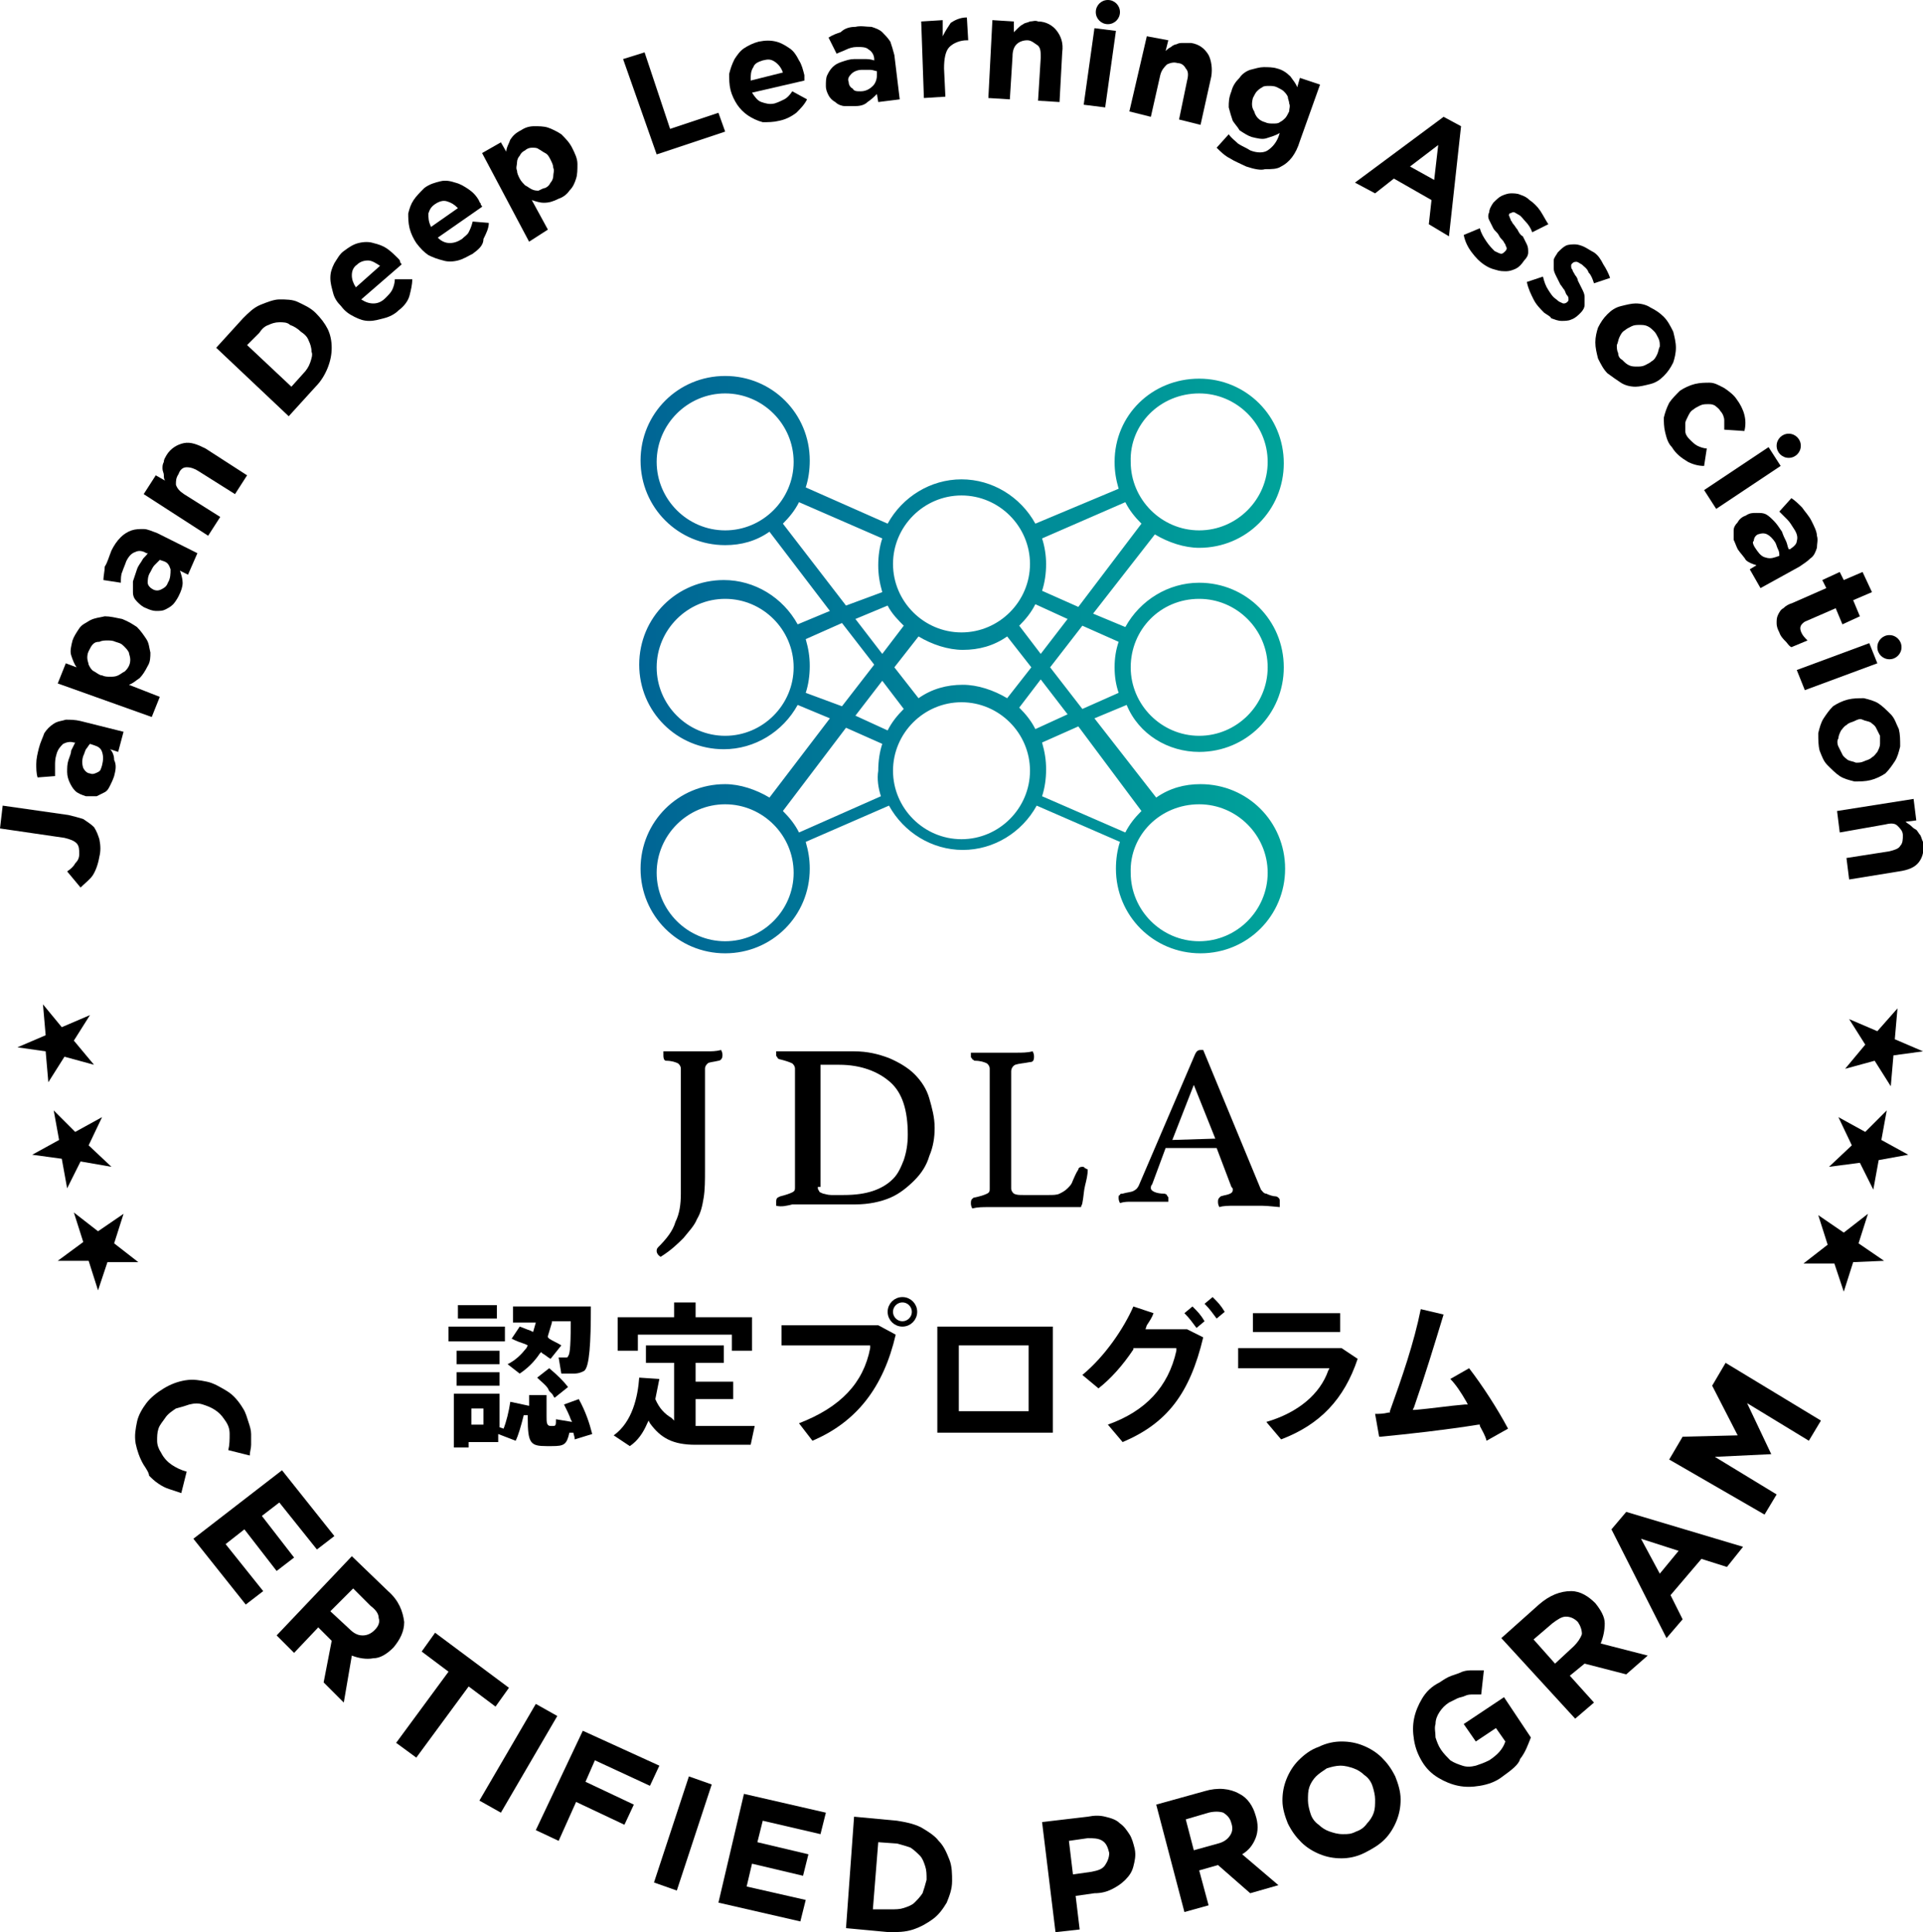 <?xml version="1.0" encoding="utf-8"?>
<!-- Generator: Adobe Illustrator 26.3.1, SVG Export Plug-In . SVG Version: 6.00 Build 0)  -->
<svg version="1.1" id="レイヤー_1" xmlns="http://www.w3.org/2000/svg" xmlns:xlink="http://www.w3.org/1999/xlink" x="0px"
	 y="0px" viewBox="0 0 143.2 143.9" style="enable-background:new 0 0 143.2 143.9;" xml:space="preserve">
<style type="text/css">
	.st0{fill:none;stroke:#000000;stroke-width:0.4;stroke-miterlimit:10;}
	.st1{fill:url(#SVGID_1_);}
</style>
<g>
	<circle class="st0" cx="67.2" cy="97.7" r="0.9"/>
	<g>
		<g>
			<linearGradient id="SVGID_1_" gradientUnits="userSpaceOnUse" x1="47.708" y1="49.689" x2="95.534" y2="49.689">
				<stop  offset="0" style="stop-color:#006595"/>
				<stop  offset="0.999" style="stop-color:#00A39A"/>
			</linearGradient>
			<path class="st1" d="M89.3,56c3.5,0,6.3-2.8,6.3-6.3c0-3.5-2.8-6.3-6.3-6.3c-2.3,0-4.4,1.3-5.5,3.3l-2.4-1l4.6-5.9
				c1,0.6,2.2,1,3.3,1c3.5,0,6.3-2.8,6.3-6.3c0-3.5-2.8-6.3-6.3-6.3S83,30.9,83,34.4c0,0.7,0.1,1.3,0.3,2L77.1,39
				c-1.1-2-3.2-3.3-5.5-3.3c-2.3,0-4.4,1.3-5.5,3.3L60,36.3c0.2-0.6,0.3-1.3,0.3-2c0-3.5-2.8-6.3-6.3-6.3c-3.5,0-6.3,2.8-6.3,6.3
				c0,3.5,2.8,6.3,6.3,6.3c1.2,0,2.3-0.3,3.3-1l4.5,5.9l-2.4,1c-1.1-2-3.2-3.3-5.5-3.3c-3.5,0-6.3,2.8-6.3,6.3
				c0,3.5,2.8,6.3,6.3,6.3c2.3,0,4.4-1.3,5.5-3.3l2.4,1l-4.5,5.9c-1-0.6-2.2-1-3.3-1c-3.5,0-6.3,2.8-6.3,6.3c0,3.5,2.8,6.3,6.3,6.3
				c3.5,0,6.3-2.8,6.3-6.3c0-0.7-0.1-1.3-0.3-2l6.2-2.7c1.1,2,3.2,3.3,5.5,3.3c2.3,0,4.4-1.3,5.5-3.3l6.2,2.7
				c-0.2,0.6-0.3,1.3-0.3,2c0,3.5,2.8,6.3,6.3,6.3s6.3-2.8,6.3-6.3c0-3.5-2.8-6.3-6.3-6.3c-1.2,0-2.3,0.3-3.3,1l-4.6-5.9l2.4-1
				C84.8,54.7,87,56,89.3,56z M89.3,44.6c2.8,0,5.1,2.3,5.1,5.1s-2.3,5.1-5.1,5.1c-2.8,0-5.1-2.3-5.1-5.1S86.4,44.6,89.3,44.6z
				 M54,54.8c-2.8,0-5.1-2.3-5.1-5.1s2.3-5.1,5.1-5.1c2.8,0,5.1,2.3,5.1,5.1S56.8,54.8,54,54.8z M89.3,29.3c2.8,0,5.1,2.3,5.1,5.1
				c0,2.8-2.3,5.1-5.1,5.1c-2.8,0-5.1-2.3-5.1-5.1C84.1,31.6,86.4,29.3,89.3,29.3z M77.6,40.1l6.2-2.7c0.3,0.6,0.7,1.1,1.2,1.6
				l-4.7,6.2L77.6,44c0.2-0.6,0.3-1.3,0.3-2C77.9,41.4,77.8,40.7,77.6,40.1z M79.5,46.1l-2,2.6l-1.6-2.1c0.5-0.5,0.9-1,1.2-1.6
				L79.5,46.1z M76.8,49.7L75,52c-1-0.6-2.2-1-3.3-1c-1.2,0-2.3,0.3-3.3,1l-1.8-2.3l1.8-2.3c1,0.6,2.2,1,3.3,1c1.2,0,2.3-0.3,3.3-1
				L76.8,49.7z M71.6,36.9c2.8,0,5.1,2.3,5.1,5.1s-2.3,5.1-5.1,5.1c-2.8,0-5.1-2.3-5.1-5.1S68.8,36.9,71.6,36.9z M67.3,46.6
				l-1.6,2.1l-2-2.6l2.4-1C66.4,45.7,66.9,46.2,67.3,46.6z M54,39.5c-2.8,0-5.1-2.3-5.1-5.1c0-2.8,2.3-5.1,5.1-5.1
				c2.8,0,5.1,2.3,5.1,5.1C59.1,37.2,56.8,39.5,54,39.5z M58.3,39c0.5-0.5,0.9-1,1.2-1.6l6.2,2.7c-0.2,0.6-0.3,1.3-0.3,2
				c0,0.7,0.1,1.3,0.3,2L63,45.1L58.3,39z M60,51.6c0.2-0.6,0.3-1.3,0.3-2c0-0.7-0.1-1.3-0.3-2l2.7-1.2l2.4,3.1l-2.4,3.1L60,51.6z
				 M54,70.1c-2.8,0-5.1-2.3-5.1-5.1c0-2.8,2.3-5.1,5.1-5.1c2.8,0,5.1,2.3,5.1,5.1C59.1,67.8,56.8,70.1,54,70.1z M65.6,59.3L59.5,62
				c-0.3-0.6-0.7-1.1-1.2-1.6l4.7-6.2l2.7,1.2c-0.2,0.6-0.3,1.3-0.3,2C65.3,58,65.4,58.7,65.6,59.3z M63.7,53.3l2-2.6l1.6,2.1
				c-0.5,0.5-0.9,1-1.2,1.6L63.7,53.3z M71.6,62.5c-2.8,0-5.1-2.3-5.1-5.1s2.3-5.1,5.1-5.1c2.8,0,5.1,2.3,5.1,5.1
				S74.4,62.5,71.6,62.5z M77.1,54.3c-0.3-0.6-0.7-1.1-1.2-1.6l1.6-2.1l2,2.6L77.1,54.3z M89.3,59.9c2.8,0,5.1,2.3,5.1,5.1
				c0,2.8-2.3,5.1-5.1,5.1c-2.8,0-5.1-2.3-5.1-5.1C84.1,62.2,86.4,59.9,89.3,59.9z M85,60.4c-0.5,0.5-0.9,1-1.2,1.6l-6.2-2.7
				c0.2-0.6,0.3-1.3,0.3-2c0-0.7-0.1-1.3-0.3-2l2.7-1.2L85,60.4z M80.6,52.8l-2.4-3.1l2.4-3.1l2.7,1.2C83.1,48.4,83,49,83,49.7
				c0,0.7,0.1,1.3,0.3,1.9L80.6,52.8z"/>
			<g>
				<g>
					<path d="M49.2,93.6c-0.2-0.1-0.3-0.3-0.3-0.4c0-0.1,0-0.2,0.1-0.3c0.6-0.6,1.1-1.2,1.3-1.9c0.3-0.6,0.4-1.3,0.4-2.1v-9.3
						c0-0.2-0.1-0.3-0.2-0.4c-0.2-0.1-0.5-0.2-0.9-0.2c-0.1,0-0.2-0.1-0.2-0.4c0-0.1,0-0.2,0-0.3c0.2,0,0.4,0,0.5,0
						c0.2,0,0.5,0,0.7,0c0.4,0,0.7,0,1,0c0.3,0,0.6,0,1,0c0.4,0,0.7,0,1.1-0.1c0.1,0.2,0.1,0.3,0.1,0.4c0,0.3-0.2,0.4-0.3,0.4
						c-0.4,0.1-0.7,0.1-0.8,0.2c-0.1,0.1-0.2,0.2-0.2,0.4v7.5c0,0.8,0,1.5-0.1,2.1c-0.1,0.6-0.2,1.1-0.5,1.6c-0.2,0.5-0.6,0.9-1,1.4
						C50.5,92.6,50,93.1,49.2,93.6L49.2,93.6L49.2,93.6z"/>
				</g>
				<g>
					<path d="M57.8,89.8c0-0.1,0-0.2,0-0.3c0-0.3,0.1-0.3,0.3-0.4c0.4-0.1,0.7-0.2,0.9-0.3c0.2-0.1,0.2-0.2,0.2-0.4v-8.8
						c0-0.2-0.1-0.3-0.2-0.4c-0.2-0.1-0.5-0.2-0.9-0.3c-0.1,0-0.2-0.1-0.2-0.1c0-0.1-0.1-0.1-0.1-0.2c0-0.1,0-0.2,0-0.3
						c0.2,0,0.3,0,0.4,0c0.1,0,0.2,0,0.3,0c0.2,0,0.4,0,0.5,0c0.2,0,0.3,0,0.5,0h4.1c1,0,1.8,0.2,2.6,0.5c0.7,0.3,1.4,0.7,1.9,1.2
						c0.5,0.5,0.9,1.1,1.1,1.8c0.2,0.7,0.4,1.4,0.4,2.2c0,0.7-0.1,1.4-0.4,2.1c-0.2,0.7-0.6,1.3-1.1,1.8c-0.5,0.5-1.1,1-1.8,1.3
						c-0.7,0.3-1.6,0.5-2.6,0.5H60c-0.3,0-0.6,0-1,0C58.6,89.8,58.2,89.9,57.8,89.8L57.8,89.8L57.8,89.8z M60.9,88.4
						c0,0.1,0,0.2,0.1,0.3c0,0.1,0.1,0.1,0.3,0.2c0.1,0,0.3,0.1,0.6,0.1c0.2,0,0.5,0,0.9,0c0.9,0,1.6-0.1,2.2-0.3
						c0.6-0.2,1.1-0.5,1.5-0.9c0.4-0.4,0.6-0.9,0.8-1.4c0.2-0.6,0.3-1.2,0.3-1.9c0-1.8-0.4-3.1-1.3-3.9c-0.9-0.8-2.2-1.3-3.8-1.3
						h-1.4V88.4z"/>
				</g>
				<g>
					<path d="M80.4,89.9c-0.2,0-0.4,0-0.7,0c-0.3,0-0.5,0-0.8,0h-4.3c-0.3,0-0.6,0-1,0c-0.4,0-0.8,0-1.2,0.1
						c-0.1-0.2-0.1-0.3-0.1-0.4c0-0.3,0.1-0.3,0.2-0.4c0.5-0.1,0.8-0.2,1-0.3c0.2-0.1,0.2-0.2,0.2-0.4v-8.9c0-0.2-0.1-0.3-0.2-0.4
						c-0.2-0.1-0.5-0.2-0.9-0.2c-0.1,0-0.1-0.1-0.2-0.1c0-0.1-0.1-0.1-0.1-0.2c0-0.1,0-0.2,0-0.3c0.2,0,0.4,0,0.5,0
						c0.2,0,0.5,0,0.7,0c0.4,0,0.7,0,1,0c0.4,0,0.8,0,1.2,0c0.4,0,0.8,0,1.2-0.1c0.1,0.2,0.1,0.3,0.1,0.4c0,0.3-0.1,0.4-0.3,0.4
						c-0.5,0.1-0.8,0.1-1.1,0.2c-0.2,0.1-0.3,0.3-0.3,0.5v8.7c0,0.2,0.1,0.3,0.2,0.4c0.2,0.1,0.4,0.1,0.7,0.1h1.9
						c0.3,0,0.6,0,0.8-0.1c0.2-0.1,0.4-0.2,0.6-0.4c0.2-0.2,0.3-0.3,0.4-0.6c0.1-0.2,0.2-0.5,0.4-0.8c0-0.1,0.1-0.2,0.3-0.2
						c0.1,0,0.1,0,0.2,0.1l0.2,0.1c0,0.4-0.1,0.8-0.2,1.2c-0.1,0.4-0.1,0.8-0.2,1.3c0,0.1-0.1,0.2-0.1,0.3
						C80.6,89.9,80.5,89.9,80.4,89.9z"/>
				</g>
				<g>
					<path d="M94,89.8c-0.4,0-0.7,0-1,0c-0.3,0-0.7,0-1.1,0c-0.4,0-0.8,0-1.1,0.1c-0.1-0.2-0.1-0.3-0.1-0.4c0-0.1,0-0.2,0.1-0.3l0,0
						l0.1-0.1c0.3-0.1,0.5-0.1,0.7-0.2c0.2-0.1,0.2-0.2,0.2-0.3c0-0.1,0-0.1-0.1-0.2l-1.1-2.9l-3.8,0l-1,2.7
						c-0.1,0.1-0.1,0.2-0.1,0.3c0,0.2,0.4,0.4,1,0.4c0.1,0,0.2,0.1,0.2,0.1c0,0.1,0.1,0.1,0.1,0.2c0,0.1,0,0.2,0,0.3
						c-0.2,0-0.3,0-0.5,0c-0.2,0-0.4,0-0.6,0c-0.3,0-0.7,0-1,0c-0.2,0-0.5,0-0.7,0c-0.2,0-0.5,0-0.8,0.1c-0.1-0.2-0.1-0.3-0.1-0.4
						c0-0.1,0-0.2,0.1-0.2c0-0.1,0.1-0.1,0.2-0.1c0.3-0.1,0.6-0.1,0.8-0.2c0.2-0.1,0.3-0.2,0.4-0.4L89,78.5c0.1-0.2,0.2-0.3,0.4-0.3
						c0.1,0,0.1,0,0.2,0l4.3,10.4c0.1,0.1,0.2,0.3,0.4,0.3c0.2,0.1,0.5,0.2,0.7,0.2c0.1,0,0.2,0.1,0.2,0.1c0.1,0.1,0.1,0.1,0.1,0.3
						c0,0.1,0,0.2,0,0.3l0,0.1C95.2,89.9,94.4,89.8,94,89.8z M87.3,84.9l3.2-0.1l-1.6-4L87.3,84.9z"/>
				</g>
			</g>
			<g>
				<g>
					<path d="M33.8,107.7v-3.9h3.4v2.5l0.3,0.1c0.2-0.5,0.4-1.3,0.5-2l1.4,0.3v-0.8h1.3v1.6c0,0.4,0,0.7,0.3,0.7h0.2
						c0.2,0,0.2-0.1,0.2-0.5l1.2,0.2l-0.1-0.2c-0.1-0.3-0.3-0.7-0.5-1.1l1.1-0.4c0.5,0.9,0.8,1.8,1,2.6l-1.3,0.4
						c0-0.2-0.1-0.4-0.1-0.5l-0.3,0c-0.2,0.9-0.4,1-1.3,1h-0.4c-1.2,0-1.4-0.2-1.4-2.1v-0.2l-0.3,0c-0.2,0.8-0.4,1.5-0.6,1.9
						l-1.3-0.5v0.6h-2.2v0.4H33.8z M35.1,106.1H36v-1.2h-0.9V106.1z M41.3,104.1c-0.1-0.1-0.1-0.2-0.2-0.3h0l-0.2-0.2l-0.1-0.2v0
						c-0.2-0.3-0.5-0.5-0.8-0.8l0.9-0.7c0.6,0.5,1.1,1,1.4,1.4L41.3,104.1z M34,103.2v-1h3.2v1H34z M37.8,101.6
						c0.6-0.3,1-0.7,1.4-1.2l0.1-0.2l-0.2-0.1c-0.3-0.1-0.6-0.2-1-0.4l0.6-0.9c0.3,0.1,0.5,0.2,0.8,0.3l0.2,0.1l0.2-0.7l-0.2,0h-1.5
						v-1.2H44c0,2.7-0.1,4.5-0.5,4.8c-0.2,0.1-0.4,0.2-0.8,0.2c-0.1,0-0.9,0-0.9,0l-0.2-1.2h0.5c0.1,0,0.2,0,0.2-0.1
						c0.1-0.1,0.2-0.4,0.2-2.4l0-0.2h-1.4l0,0.1c-0.1,0.3-0.2,0.7-0.3,1l0,0.1l0.1,0.1c0.3,0.2,0.6,0.3,0.9,0.5l-0.4,0.5l0,0
						l-0.4,0.5c-0.2-0.1-0.4-0.3-0.6-0.4l-0.1-0.1l-0.1,0.1c-0.4,0.6-0.9,1.1-1.5,1.5L37.8,101.6z M34,101.6v-1h3.2v1H34z
						 M33.4,99.9v-1.1h4.2v1.1H33.4z M34.1,98.2v-1H37v1H34.1z"/>
				</g>
				<g>
					<path d="M45.7,106.9c1.4-1,1.8-2.9,1.9-4.3l1.5,0.1c-0.1,0.5-0.2,1-0.3,1.5c0.3,0.7,0.7,1.1,1.2,1.4l0.2,0.2v-4.3h-2.1v-1.3
						h5.8v1.3h-2.1v1.4h2.8v1.3h-2.8v2c0,0,0.8,0,1.1,0c1,0,2.6,0,3.3,0l-0.3,1.4c-0.4,0-1.2,0-2,0c-0.9,0-1.8,0-2.1,0
						c-1.7,0-2.6-0.5-3.4-1.6l-0.1-0.2l-0.1,0.2c-0.3,0.7-0.7,1.3-1.3,1.7L45.7,106.9z M54.5,100.6v-1.2h-7v1.2H46v-2.5h4.2v-1.1
						h1.6v1.1H56v2.5H54.5z"/>
				</g>
				<g>
					<path d="M59.5,106c3.1-1.2,4.8-3,5.3-5.6l0-0.2h-6.6v-1.5h7.2l1.3,0.7c-0.9,3.9-2.9,6.5-6.2,7.9L59.5,106z M67.2,98.7
						c-0.6,0-1-0.5-1-1c0-0.6,0.5-1,1-1s1,0.5,1,1C68.2,98.3,67.7,98.7,67.2,98.7z M67.2,96.9c-0.4,0-0.8,0.4-0.8,0.8
						c0,0.4,0.4,0.8,0.8,0.8c0.4,0,0.8-0.4,0.8-0.8C68,97.2,67.6,96.9,67.2,96.9z"/>
				</g>
				<g>
					<path d="M69.8,106.7v-7.9h8.6v7.9H69.8z M71.4,105.1h5.2v-4.9h-5.2V105.1z"/>
				</g>
				<g>
					<path d="M82.5,106.1c2.8-1,4.5-2.8,5.1-5.5l0-0.2h-3.2l0,0.1c-0.8,1.2-1.7,2.2-2.6,2.9l-1.2-1c1.7-1.4,3.1-3.5,3.8-5.1l1.5,0.5
						c-0.1,0.3-0.3,0.6-0.5,0.9L85.3,99h3.1l1.2,0.6c-1,4.2-2.7,6.4-6,7.8L82.5,106.1z M89.1,98.9c-0.3-0.4-0.5-0.7-0.9-1.1l0.6-0.5
						c0.4,0.4,0.6,0.6,0.9,1.1L89.1,98.9z M90.6,98.2c-0.3-0.4-0.5-0.7-0.9-1.1l0.6-0.5c0.4,0.4,0.6,0.6,0.9,1.1L90.6,98.2z"/>
				</g>
				<g>
					<path d="M94.3,105.9c2.4-0.7,4-2.1,4.6-3.8l0.1-0.2h-6.8v-1.5h7.7l1.2,0.8c-1,3-2.8,4.9-5.7,6L94.3,105.9z M93.3,99.2v-1.4h6.5
						v1.4H93.3z"/>
				</g>
				<g>
					<path d="M110.7,107.3c-0.1-0.4-0.3-0.7-0.5-1.1l0-0.1l-0.1,0c-2.5,0.4-5.2,0.7-7.3,0.9l-0.1,0l-0.3-1.7c0.3,0,0.6,0,1-0.1
						l0.1,0l0-0.1c0.9-2.5,1.8-5.1,2.3-7.6l1.7,0.4c-0.7,2.3-1.4,4.6-2.2,6.9l-0.1,0.2l0.2,0c1.2-0.1,2.5-0.3,3.7-0.4l0.2,0
						l-0.1-0.2c-0.4-0.7-0.8-1.3-1.2-1.7l1.4-0.8c1,1.3,2.1,3,2.9,4.5L110.7,107.3z"/>
				</g>
			</g>
		</g>
		<g>
			<g>
				<g>
					<path d="M6.2,92.5l-0.7-2.2l0,0l1.8,1.4l1.9-1.3l0,0l-0.7,2.2l1.8,1.4v0l-2.3,0l-0.7,2.1l0,0l-0.7-2.2l-2.3,0l0,0L6.2,92.5z"/>
					<path d="M4.4,84.9l-0.4-2.2l0,0l1.6,1.6l2-1.1l0,0l-1,2.1l1.7,1.6l0,0L6,86.5l-1,2l0,0l-0.4-2.2L2.4,86l0,0L4.4,84.9z"/>
					<path d="M3.4,77.1l-0.2-2.3l0,0l1.4,1.7l2.1-0.9l0,0l-1.2,1.9l1.5,1.8l0,0l-2.2-0.6l-1.2,1.9l0,0l-0.2-2.3L1.3,78l0,0L3.4,77.1
						z"/>
					<path d="M7.4,63.8c-0.1,0.6-0.3,1.1-0.5,1.4s-0.6,0.6-0.9,0.9l-1-1.2c0.3-0.2,0.5-0.4,0.6-0.6c0.2-0.2,0.3-0.4,0.3-0.7
						c0-0.3,0-0.6-0.2-0.8c-0.2-0.2-0.5-0.3-0.9-0.4L0,61.7L0.2,60l4.9,0.7c0.4,0.1,0.8,0.2,1.1,0.3c0.3,0.2,0.6,0.4,0.8,0.6
						c0.2,0.3,0.3,0.6,0.4,0.9C7.5,63,7.5,63.4,7.4,63.8z"/>
					<path d="M8.5,57.8c-0.1,0.3-0.2,0.5-0.3,0.7C8.1,58.7,8,58.9,7.8,59c-0.2,0.1-0.4,0.2-0.6,0.3c-0.2,0-0.5,0-0.8,0l0,0
						c-0.3-0.1-0.6-0.2-0.8-0.4c-0.2-0.2-0.3-0.4-0.4-0.6S5,57.8,5,57.5s0-0.6,0.1-0.9c0.1-0.3,0.2-0.5,0.2-0.7
						c0.1-0.2,0.2-0.4,0.3-0.6l-0.1,0c-0.3-0.1-0.6,0-0.8,0.1c-0.2,0.2-0.4,0.4-0.5,0.8c-0.1,0.3-0.1,0.6-0.1,0.8c0,0.2,0,0.5,0,0.8
						l-1.3,0.1c-0.1-0.3-0.1-0.7-0.1-1c0-0.4,0.1-0.8,0.2-1.2c0.1-0.4,0.3-0.8,0.4-1.1c0.2-0.3,0.4-0.5,0.7-0.7
						c0.3-0.2,0.6-0.2,0.9-0.3c0.3,0,0.7,0,1.1,0.1l3.2,0.8l-0.4,1.5l-0.6-0.2c0.2,0.2,0.3,0.5,0.3,0.8C8.7,57,8.6,57.4,8.5,57.8z
						 M7.6,57c0.1-0.4,0.1-0.7,0-1s-0.3-0.4-0.6-0.5l-0.3-0.1c-0.1,0.1-0.2,0.3-0.3,0.4c-0.1,0.2-0.1,0.3-0.2,0.5
						c-0.1,0.3-0.1,0.6,0,0.9c0.1,0.2,0.3,0.4,0.5,0.4l0,0c0.2,0.1,0.4,0,0.6-0.1S7.5,57.3,7.6,57z"/>
					<path d="M4.3,50.9l0.6-1.5l0.8,0.3c-0.2-0.3-0.3-0.6-0.4-0.9c-0.1-0.3,0-0.7,0.1-1.1c0.1-0.3,0.3-0.6,0.5-0.9
						c0.2-0.3,0.5-0.4,0.8-0.6C7.1,46,7.4,46,7.8,45.9c0.4,0,0.8,0.1,1.3,0.2l0,0c0.5,0.2,0.8,0.4,1.1,0.6c0.3,0.3,0.5,0.6,0.7,0.9
						c0.2,0.3,0.2,0.6,0.3,1c0,0.3,0,0.7-0.2,1c-0.2,0.4-0.4,0.7-0.6,0.9c-0.3,0.2-0.5,0.4-0.8,0.5l2.3,0.9l-0.6,1.5L4.3,50.9z
						 M9.6,49.6c0.1-0.2,0.1-0.4,0.1-0.5c0-0.2-0.1-0.4-0.1-0.5c-0.1-0.2-0.2-0.3-0.4-0.5s-0.3-0.2-0.6-0.3l0,0
						c-0.2-0.1-0.4-0.1-0.6-0.1c-0.2,0-0.4,0-0.6,0.1C7.1,47.8,7,47.9,6.9,48c-0.1,0.1-0.2,0.3-0.3,0.5c-0.1,0.2-0.1,0.4-0.1,0.5
						c0,0.2,0.1,0.4,0.1,0.5C6.7,49.7,6.8,49.9,7,50c0.2,0.1,0.4,0.3,0.6,0.3l0,0c0.2,0.1,0.4,0.1,0.6,0.1c0.2,0,0.4,0,0.6-0.1
						c0.2-0.1,0.3-0.2,0.5-0.3C9.4,49.9,9.5,49.8,9.6,49.6z"/>
					<path d="M13.3,44.4c-0.1,0.2-0.3,0.5-0.4,0.6c-0.2,0.2-0.4,0.3-0.6,0.4c-0.2,0.1-0.4,0.1-0.7,0.1c-0.2,0-0.5-0.1-0.7-0.2l0,0
						c-0.3-0.1-0.5-0.3-0.7-0.5c-0.2-0.2-0.3-0.4-0.3-0.7c0-0.3,0-0.5,0-0.8c0.1-0.3,0.2-0.6,0.3-0.9c0.1-0.3,0.3-0.5,0.4-0.7
						c0.1-0.2,0.3-0.3,0.4-0.5l-0.1,0c-0.3-0.2-0.6-0.2-0.8-0.1c-0.3,0.1-0.5,0.3-0.7,0.7c-0.1,0.3-0.2,0.5-0.3,0.8
						c-0.1,0.2-0.1,0.5-0.1,0.8l-1.3-0.2c0-0.3,0.1-0.7,0.1-1C8,41.9,8.1,41.5,8.3,41c0.2-0.4,0.4-0.7,0.7-1
						c0.2-0.2,0.5-0.4,0.8-0.5c0.3-0.1,0.6-0.1,0.9-0.1c0.3,0,0.7,0.2,1,0.3l3,1.5L14,42.8l-0.6-0.3c0.1,0.3,0.2,0.6,0.2,0.9
						C13.6,43.7,13.5,44,13.3,44.4z M12.5,43.4c0.2-0.3,0.2-0.7,0.2-1c-0.1-0.3-0.2-0.5-0.5-0.6l-0.3-0.1c-0.1,0.1-0.2,0.2-0.4,0.4
						c-0.1,0.1-0.2,0.3-0.3,0.5c-0.2,0.3-0.2,0.6-0.2,0.8c0,0.2,0.2,0.4,0.4,0.5l0,0c0.2,0.1,0.4,0.1,0.6,0
						C12.2,43.8,12.4,43.7,12.5,43.4z"/>
					<path d="M10.7,36.8l0.9-1.4l0.7,0.4c-0.1-0.1-0.1-0.3-0.1-0.4c0-0.2-0.1-0.3-0.1-0.5c0-0.2,0-0.3,0.1-0.5
						c0-0.2,0.1-0.3,0.2-0.5c0.3-0.5,0.8-0.8,1.3-0.9c0.5-0.1,1,0.1,1.6,0.4l3.1,2l-0.9,1.4l-2.7-1.7c-0.3-0.2-0.6-0.3-0.9-0.3
						c-0.3,0-0.5,0.2-0.6,0.5c-0.2,0.3-0.2,0.5-0.2,0.8c0.1,0.3,0.3,0.5,0.6,0.7l2.7,1.7l-0.9,1.4L10.7,36.8z"/>
					<path d="M16.1,25.9l2-2.2c0.4-0.4,0.8-0.8,1.3-1c0.5-0.2,1-0.4,1.4-0.4c0.5,0,1,0,1.4,0.2s0.9,0.4,1.3,0.8l0,0
						c0.4,0.4,0.7,0.8,0.9,1.2s0.3,0.9,0.3,1.4c0,0.5-0.1,1-0.3,1.5c-0.2,0.5-0.5,1-0.9,1.4l-2,2.2L16.1,25.9z M22.6,27.8
						c0.2-0.2,0.4-0.5,0.5-0.8c0.1-0.3,0.2-0.6,0.1-0.8c0-0.3-0.1-0.6-0.2-0.8c-0.1-0.3-0.3-0.5-0.6-0.7l0,0
						c-0.2-0.2-0.5-0.4-0.8-0.5C21.4,24,21.1,24,20.8,24c-0.3,0-0.6,0.1-0.8,0.2c-0.3,0.1-0.5,0.3-0.7,0.6l-0.9,0.9l3.3,3.1
						L22.6,27.8z"/>
					<path d="M29.7,23.1c-0.3,0.3-0.7,0.5-1.1,0.6s-0.7,0.2-1.1,0.2c-0.4,0-0.7-0.1-1.1-0.3c-0.4-0.2-0.7-0.4-1-0.8l0,0
						c-0.3-0.3-0.5-0.6-0.6-1c-0.1-0.4-0.2-0.7-0.2-1.1c0-0.4,0.1-0.7,0.3-1.1c0.2-0.3,0.4-0.7,0.7-0.9c0.4-0.3,0.7-0.5,1.1-0.6
						s0.8-0.1,1.1,0c0.4,0.1,0.7,0.2,1,0.4c0.3,0.2,0.6,0.5,0.9,0.8c0,0,0.1,0.1,0.1,0.2c0,0.1,0.1,0.1,0.1,0.2l-3,2.6
						c0.3,0.2,0.6,0.3,0.9,0.3c0.3,0,0.6-0.1,0.9-0.4c0.2-0.2,0.4-0.4,0.5-0.6c0.1-0.2,0.2-0.5,0.2-0.8l1.3,0c0,0.4-0.1,0.8-0.2,1.2
						C30.4,22.4,30.1,22.8,29.7,23.1z M28.3,19.8c-0.3-0.2-0.6-0.4-0.9-0.4c-0.3,0-0.6,0.1-0.8,0.3c-0.3,0.2-0.4,0.5-0.4,0.8
						s0.1,0.6,0.3,0.9L28.3,19.8z"/>
					<path d="M35.2,18.9c-0.4,0.2-0.7,0.4-1.1,0.5c-0.4,0.1-0.8,0.1-1.1,0c-0.4-0.1-0.7-0.2-1.1-0.4c-0.3-0.2-0.6-0.5-0.9-0.9l0,0
						c-0.2-0.3-0.4-0.7-0.5-1.1c-0.1-0.4-0.1-0.8-0.1-1.1c0.1-0.4,0.2-0.7,0.4-1c0.2-0.3,0.5-0.6,0.8-0.9c0.4-0.3,0.8-0.4,1.2-0.5
						c0.4-0.1,0.8,0,1.1,0.1c0.4,0.1,0.7,0.3,1,0.5c0.3,0.2,0.6,0.5,0.8,0.9c0,0.1,0.1,0.1,0.1,0.2c0,0.1,0.1,0.1,0.1,0.2l-3.3,2.3
						c0.3,0.3,0.6,0.4,0.9,0.4c0.3,0,0.6-0.1,0.9-0.3c0.2-0.2,0.4-0.3,0.5-0.5c0.1-0.2,0.2-0.4,0.3-0.8l1.2,0.1
						c0,0.4-0.2,0.8-0.4,1.2C36,18.3,35.6,18.6,35.2,18.9z M34.1,15.5c-0.3-0.3-0.5-0.4-0.8-0.5c-0.3-0.1-0.6,0-0.9,0.2
						c-0.3,0.2-0.4,0.4-0.5,0.7c0,0.3,0,0.6,0.2,1L34.1,15.5z"/>
					<path d="M35.9,11.4l1.4-0.8l0.4,0.7c0-0.3,0.2-0.6,0.3-0.9c0.2-0.3,0.4-0.5,0.8-0.7c0.3-0.2,0.6-0.3,1-0.3c0.3,0,0.7,0,1,0.1
						c0.3,0.1,0.7,0.3,1,0.5c0.3,0.3,0.6,0.6,0.8,1l0,0c0.2,0.4,0.4,0.8,0.4,1.2c0,0.4,0,0.8-0.1,1.1c-0.1,0.3-0.2,0.6-0.5,0.9
						c-0.2,0.3-0.5,0.5-0.8,0.6c-0.4,0.2-0.7,0.3-1.1,0.3c-0.3,0-0.6-0.1-0.9-0.2l1.2,2.2L39.4,18L35.9,11.4z M40.6,14
						c0.2-0.1,0.3-0.2,0.4-0.4c0.1-0.1,0.2-0.3,0.2-0.5c0-0.2,0.1-0.4,0-0.6c0-0.2-0.1-0.4-0.2-0.6l0,0c-0.1-0.2-0.2-0.4-0.4-0.5
						c-0.2-0.1-0.3-0.2-0.5-0.3C40,11,39.8,11,39.6,11c-0.2,0-0.4,0.1-0.5,0.2c-0.2,0.1-0.3,0.2-0.4,0.4c-0.1,0.1-0.2,0.3-0.2,0.5
						c0,0.2-0.1,0.4,0,0.6c0,0.2,0.1,0.4,0.2,0.6l0,0c0.1,0.2,0.3,0.4,0.4,0.5c0.2,0.1,0.3,0.2,0.5,0.3c0.2,0.1,0.4,0.1,0.5,0.1
						C40.3,14.1,40.5,14,40.6,14z"/>
					<path d="M46.4,4.4l1.6-0.5l1.9,5.7l3.6-1.2l0.5,1.4l-5.1,1.7L46.4,4.4z"/>
					<path d="M58,9c-0.4,0.1-0.8,0.1-1.2,0.1C56.4,9,56,8.8,55.7,8.6c-0.3-0.2-0.6-0.5-0.8-0.8c-0.2-0.3-0.4-0.7-0.5-1.1l0,0
						c-0.1-0.4-0.1-0.8-0.1-1.2c0.1-0.4,0.2-0.7,0.4-1.1c0.2-0.3,0.4-0.6,0.7-0.8c0.3-0.2,0.7-0.4,1.1-0.5c0.5-0.1,0.9-0.1,1.3,0
						c0.4,0.1,0.7,0.3,1,0.5c0.3,0.2,0.5,0.5,0.7,0.9c0.2,0.3,0.3,0.7,0.4,1.1c0,0.1,0,0.1,0,0.2c0,0.1,0,0.1,0,0.2l-3.9,0.9
						c0.2,0.3,0.4,0.6,0.7,0.7c0.3,0.1,0.6,0.2,1,0.1c0.3-0.1,0.5-0.2,0.7-0.3c0.2-0.1,0.4-0.3,0.6-0.6l1.1,0.6
						c-0.2,0.4-0.5,0.7-0.8,1C58.9,8.7,58.5,8.9,58,9z M58.3,5.4c-0.1-0.3-0.3-0.6-0.6-0.8c-0.3-0.2-0.5-0.2-0.9-0.1
						c-0.3,0.1-0.6,0.2-0.7,0.5c-0.2,0.3-0.2,0.6-0.2,1L58.3,5.4z"/>
					<path d="M63.7,7.9c-0.3,0-0.5,0-0.8,0c-0.2,0-0.5-0.1-0.7-0.3c-0.2-0.1-0.4-0.3-0.5-0.5c-0.1-0.2-0.2-0.4-0.2-0.7l0,0
						c0-0.3,0-0.6,0.1-0.8c0.1-0.2,0.2-0.4,0.4-0.6c0.2-0.2,0.4-0.3,0.7-0.4c0.3-0.1,0.6-0.2,0.9-0.2c0.3,0,0.6,0,0.8,0
						c0.2,0,0.4,0,0.7,0.1l0-0.1c0-0.3-0.2-0.6-0.4-0.7c-0.2-0.2-0.5-0.2-0.9-0.2c-0.3,0-0.6,0.1-0.8,0.2c-0.2,0.1-0.5,0.2-0.7,0.3
						l-0.6-1.2c0.3-0.2,0.6-0.3,0.9-0.4C62.9,2.1,63.3,2,63.7,2c0.4-0.1,0.8,0,1.2,0c0.3,0.1,0.6,0.2,0.8,0.4
						c0.2,0.2,0.4,0.4,0.6,0.7c0.1,0.3,0.2,0.6,0.3,1L67,7.4l-1.6,0.2L65.3,7c-0.2,0.2-0.4,0.4-0.7,0.6C64.4,7.8,64.1,7.9,63.7,7.9z
						 M64.1,6.8c0.4,0,0.7-0.2,0.9-0.4c0.2-0.2,0.3-0.5,0.3-0.8l0-0.3c-0.1,0-0.3-0.1-0.5-0.1c-0.2,0-0.4,0-0.6,0
						c-0.3,0-0.6,0.1-0.8,0.3c-0.2,0.2-0.3,0.4-0.2,0.6l0,0c0,0.2,0.1,0.4,0.3,0.5C63.6,6.8,63.8,6.8,64.1,6.8z"/>
					<path d="M68.6,1.6l1.6-0.1l0,1.2c0.2-0.4,0.4-0.7,0.6-1c0.3-0.2,0.7-0.4,1.2-0.4l0.1,1.7l-0.1,0c-0.5,0-1,0.2-1.3,0.5
						s-0.4,0.9-0.4,1.6l0.1,2.1l-1.6,0.1L68.6,1.6z"/>
					<path d="M73.9,1.5l1.6,0.1l0,0.8c0.1-0.1,0.2-0.2,0.3-0.3c0.1-0.1,0.2-0.2,0.4-0.3c0.1-0.1,0.3-0.1,0.5-0.2
						c0.2,0,0.4-0.1,0.6,0c0.6,0,1.1,0.3,1.4,0.7s0.5,0.9,0.4,1.6l-0.2,3.7l-1.6-0.1l0.2-3.2c0-0.4,0-0.7-0.2-0.9
						C77,3.2,76.8,3,76.5,3c-0.3,0-0.6,0.1-0.8,0.3c-0.2,0.2-0.3,0.5-0.3,0.9l-0.2,3.2l-1.6-0.1L73.9,1.5z"/>
					<path d="M81.5,2.1l1.6,0.2L82.3,8l-1.6-0.2L81.5,2.1z"/>
					<path d="M85.4,2.7L87,3l-0.2,0.8c0.1-0.1,0.2-0.2,0.4-0.3c0.1-0.1,0.3-0.2,0.4-0.2c0.2-0.1,0.3-0.1,0.5-0.1c0.2,0,0.4,0,0.6,0
						c0.6,0.1,1,0.4,1.3,0.9c0.2,0.4,0.3,1,0.2,1.6l-0.8,3.6l-1.6-0.4L88.4,6c0.1-0.4,0.1-0.7-0.1-0.9c-0.1-0.2-0.3-0.4-0.6-0.4
						c-0.3-0.1-0.6,0-0.8,0.1c-0.2,0.2-0.4,0.4-0.5,0.8l-0.7,3.1l-1.6-0.4L85.4,2.7z"/>
					<path d="M92.8,12.4c-0.4-0.2-0.9-0.4-1.2-0.6c-0.4-0.2-0.7-0.5-1-0.8l0.9-1c0.2,0.3,0.5,0.5,0.7,0.7c0.3,0.2,0.6,0.3,0.9,0.5
						c0.5,0.2,1,0.2,1.3,0c0.3-0.2,0.6-0.5,0.8-1l0.1-0.3c-0.3,0.2-0.7,0.3-1,0.4c-0.3,0.1-0.7,0-1.1-0.1c-0.3-0.1-0.6-0.3-0.9-0.5
						C92.2,9.5,92,9.3,91.8,9c-0.1-0.3-0.2-0.6-0.3-1c0-0.4,0-0.7,0.2-1.2l0,0c0.1-0.4,0.3-0.7,0.6-1c0.2-0.3,0.5-0.5,0.8-0.6
						C93.5,5.1,93.8,5,94.1,5c0.3,0,0.7,0,1,0.1c0.4,0.1,0.7,0.3,1,0.6c0.2,0.3,0.4,0.5,0.5,0.8l0.2-0.7l1.5,0.5l-1.5,4.2
						c-0.3,1-0.8,1.6-1.4,1.9c-0.3,0.2-0.7,0.2-1.2,0.2C93.9,12.7,93.4,12.6,92.8,12.4z M94.2,9.1c0.2,0.1,0.4,0.1,0.6,0.1
						c0.2,0,0.4,0,0.5-0.1c0.2-0.1,0.3-0.2,0.4-0.3c0.1-0.1,0.2-0.3,0.3-0.5l0,0C96,8.1,96.1,7.9,96,7.7c0-0.2-0.1-0.3-0.1-0.5
						c-0.1-0.2-0.2-0.3-0.3-0.4c-0.1-0.1-0.3-0.2-0.5-0.3c-0.2-0.1-0.4-0.1-0.6-0.1c-0.2,0-0.4,0-0.5,0.1c-0.2,0.1-0.3,0.2-0.4,0.3
						c-0.1,0.1-0.2,0.3-0.3,0.5l0,0c-0.1,0.4-0.1,0.7,0.1,1C93.5,8.7,93.8,9,94.2,9.1z"/>
					<path d="M107.5,8.7l1.3,0.7l-0.9,8.2l-1.5-0.9l0.2-1.8l-2.8-1.6l-1.4,1.1l-1.5-0.8L107.5,8.7z M106.8,13.4l0.3-2.6l-2.1,1.6
						L106.8,13.4z"/>
					<path d="M110.5,19.7c-0.3-0.2-0.6-0.5-0.9-0.9c-0.3-0.4-0.5-0.8-0.6-1.3l1.2-0.5c0.1,0.4,0.3,0.7,0.5,1
						c0.2,0.3,0.4,0.5,0.6,0.7c0.2,0.1,0.4,0.2,0.5,0.2c0.1,0,0.2-0.1,0.3-0.2l0,0c0.1-0.1,0.1-0.2,0.1-0.2c0-0.1-0.1-0.2-0.1-0.3
						c-0.1-0.1-0.1-0.2-0.2-0.3c-0.1-0.1-0.2-0.2-0.3-0.4c-0.1-0.2-0.3-0.3-0.4-0.5c-0.1-0.2-0.2-0.4-0.3-0.6
						c-0.1-0.2-0.1-0.4,0-0.6c0-0.2,0.1-0.4,0.3-0.7l0,0c0.2-0.2,0.4-0.4,0.6-0.5c0.2-0.1,0.5-0.2,0.7-0.2c0.2,0,0.5,0,0.7,0.1
						c0.3,0.1,0.5,0.2,0.7,0.4c0.3,0.2,0.6,0.5,0.8,0.8c0.2,0.3,0.4,0.7,0.6,1l-1.2,0.6c-0.1-0.3-0.3-0.6-0.5-0.8
						c-0.2-0.2-0.3-0.4-0.5-0.5c-0.2-0.1-0.3-0.2-0.4-0.2c-0.1,0-0.2,0.1-0.3,0.1l0,0c0,0.1-0.1,0.1,0,0.2c0,0.1,0.1,0.2,0.1,0.3
						c0.1,0.1,0.1,0.2,0.2,0.3c0.1,0.1,0.2,0.3,0.3,0.4c0.1,0.2,0.2,0.4,0.4,0.5c0.1,0.2,0.2,0.4,0.3,0.6c0.1,0.2,0.1,0.4,0.1,0.6
						c0,0.2-0.1,0.4-0.3,0.6l0,0c-0.2,0.3-0.4,0.5-0.6,0.6c-0.2,0.1-0.5,0.2-0.7,0.2c-0.3,0-0.5,0-0.8-0.1
						C111,20,110.8,19.9,110.5,19.7z"/>
					<path d="M115,23.3c-0.3-0.3-0.6-0.6-0.8-1c-0.2-0.4-0.4-0.8-0.5-1.3l1.2-0.4c0.1,0.4,0.2,0.7,0.4,1c0.2,0.3,0.3,0.5,0.6,0.7
						c0.2,0.2,0.3,0.2,0.5,0.3c0.1,0,0.2,0,0.3-0.1l0,0c0.1-0.1,0.1-0.1,0.1-0.2c0-0.1,0-0.2-0.1-0.3c-0.1-0.1-0.1-0.2-0.2-0.4
						c-0.1-0.1-0.2-0.3-0.3-0.4c-0.1-0.2-0.2-0.4-0.3-0.6c-0.1-0.2-0.2-0.4-0.2-0.6c0-0.2,0-0.4,0-0.6c0-0.2,0.2-0.4,0.3-0.6l0,0
						c0.2-0.2,0.4-0.4,0.6-0.5c0.2-0.1,0.5-0.1,0.7-0.1c0.2,0,0.5,0.1,0.7,0.2c0.2,0.1,0.5,0.3,0.7,0.4c0.3,0.2,0.5,0.5,0.7,0.9
						c0.2,0.3,0.4,0.7,0.5,1l-1.2,0.4c-0.1-0.3-0.2-0.6-0.4-0.8c-0.1-0.3-0.3-0.4-0.5-0.6c-0.2-0.1-0.3-0.2-0.4-0.2
						c-0.1,0-0.2,0-0.3,0.1l0,0c-0.1,0.1-0.1,0.1-0.1,0.2c0,0.1,0,0.2,0.1,0.3c0,0.1,0.1,0.2,0.2,0.4c0.1,0.1,0.2,0.3,0.2,0.4
						c0.1,0.2,0.2,0.4,0.3,0.6c0.1,0.2,0.2,0.4,0.2,0.6c0,0.2,0,0.4,0,0.6c0,0.2-0.1,0.4-0.3,0.6l0,0c-0.2,0.2-0.4,0.4-0.7,0.5
						c-0.2,0.1-0.5,0.1-0.7,0.1c-0.3,0-0.5-0.1-0.8-0.2C115.5,23.6,115.3,23.5,115,23.3z"/>
					<path d="M119.7,27.8c-0.3-0.3-0.5-0.7-0.7-1.1c-0.1-0.4-0.2-0.8-0.2-1.2c0-0.4,0.1-0.8,0.2-1.1c0.2-0.4,0.4-0.7,0.7-1l0,0
						c0.3-0.3,0.6-0.5,1-0.6c0.4-0.1,0.8-0.2,1.1-0.2c0.4,0,0.8,0.1,1.1,0.3c0.4,0.2,0.7,0.4,1,0.7c0.3,0.3,0.5,0.7,0.7,1.1
						c0.1,0.4,0.2,0.8,0.2,1.2c0,0.4-0.1,0.8-0.2,1.1c-0.2,0.4-0.4,0.7-0.7,1l0,0c-0.3,0.3-0.6,0.5-1,0.6c-0.4,0.1-0.8,0.2-1.1,0.2
						c-0.4,0-0.8-0.1-1.1-0.3S120.1,28.1,119.7,27.8z M120.8,26.8c0.2,0.2,0.3,0.3,0.5,0.4c0.2,0.1,0.4,0.1,0.6,0.1
						c0.2,0,0.4,0,0.6-0.1c0.2-0.1,0.4-0.2,0.5-0.3l0,0c0.2-0.1,0.3-0.3,0.4-0.5c0.1-0.2,0.1-0.4,0.2-0.6c0-0.2,0-0.4-0.1-0.6
						c-0.1-0.2-0.2-0.4-0.3-0.5c-0.2-0.2-0.3-0.3-0.5-0.4c-0.2-0.1-0.4-0.1-0.6-0.1c-0.2,0-0.4,0-0.6,0.1c-0.2,0.1-0.4,0.2-0.5,0.3
						l0,0c-0.2,0.1-0.3,0.3-0.4,0.5c-0.1,0.2-0.1,0.4-0.2,0.6c0,0.2,0,0.4,0.1,0.6C120.5,26.5,120.6,26.7,120.8,26.8z"/>
					<path d="M124.5,33.3c-0.3-0.3-0.4-0.7-0.5-1.1c-0.1-0.4-0.1-0.8-0.1-1.1c0.1-0.4,0.2-0.7,0.4-1.1c0.2-0.3,0.5-0.6,0.8-0.9l0,0
						c0.3-0.2,0.7-0.4,1.1-0.5c0.4-0.1,0.8-0.1,1.1-0.1c0.4,0,0.7,0.2,1.1,0.4c0.3,0.2,0.7,0.5,0.9,0.8c0.3,0.4,0.5,0.8,0.6,1.2
						c0.1,0.4,0.1,0.8,0,1.2l-1.5-0.1c0-0.3,0-0.5,0-0.7c0-0.2-0.1-0.5-0.3-0.7c-0.1-0.2-0.3-0.3-0.4-0.4c-0.2-0.1-0.3-0.1-0.5-0.1
						c-0.2,0-0.4,0-0.6,0.1c-0.2,0.1-0.4,0.2-0.5,0.3l0,0c-0.2,0.1-0.3,0.3-0.4,0.5c-0.1,0.2-0.2,0.4-0.2,0.5c0,0.2,0,0.4,0,0.6
						c0,0.2,0.1,0.4,0.3,0.6c0.2,0.2,0.4,0.4,0.6,0.5s0.5,0.2,0.7,0.2l-0.2,1.3c-0.4,0-0.8-0.1-1.2-0.3
						C125.2,34.1,124.8,33.8,124.5,33.3z"/>
					<path d="M131.7,33.3l0.9,1.4l-4.8,3.2l-0.9-1.4L131.7,33.3z"/>
					<path d="M129.4,40.9c-0.1-0.2-0.2-0.5-0.3-0.7c0-0.2,0-0.5,0-0.7c0-0.2,0.1-0.4,0.3-0.6c0.1-0.2,0.3-0.4,0.6-0.5l0,0
						c0.3-0.2,0.5-0.2,0.8-0.2c0.3,0,0.5,0,0.7,0.1c0.2,0.1,0.4,0.3,0.6,0.5c0.2,0.2,0.4,0.5,0.6,0.8c0.1,0.3,0.2,0.5,0.3,0.7
						c0.1,0.2,0.1,0.4,0.2,0.6l0.1,0c0.3-0.2,0.5-0.4,0.5-0.6c0.1-0.3,0-0.6-0.2-0.9c-0.2-0.3-0.3-0.5-0.5-0.7
						c-0.2-0.2-0.4-0.4-0.6-0.6l0.9-1c0.3,0.2,0.5,0.4,0.8,0.7c0.2,0.3,0.5,0.6,0.7,1c0.2,0.4,0.4,0.8,0.4,1.1c0.1,0.3,0,0.6,0,0.9
						c-0.1,0.3-0.2,0.6-0.5,0.8c-0.2,0.2-0.5,0.4-0.8,0.6l-2.9,1.6l-0.8-1.4l0.5-0.3c-0.3-0.1-0.6-0.2-0.8-0.4
						C129.9,41.5,129.6,41.2,129.4,40.9z M130.7,40.8c0.2,0.3,0.4,0.6,0.7,0.7c0.3,0.1,0.5,0.1,0.8,0l0.3-0.1c0-0.2,0-0.3-0.1-0.5
						c-0.1-0.2-0.1-0.3-0.2-0.5c-0.2-0.3-0.4-0.5-0.6-0.6c-0.2-0.1-0.4-0.1-0.7,0l0,0c-0.2,0.1-0.3,0.3-0.3,0.5
						C130.5,40.3,130.5,40.5,130.7,40.8z"/>
					<path d="M132.5,47.1c-0.1-0.2-0.2-0.4-0.2-0.7c0-0.2,0-0.4,0.1-0.6c0.1-0.2,0.2-0.4,0.4-0.5c0.2-0.2,0.4-0.3,0.7-0.4l2.5-1.1
						l-0.3-0.6l1.3-0.6l0.3,0.6l1.4-0.6l0.7,1.5l-1.4,0.6l0.5,1.2l-1.3,0.6l-0.5-1.2l-2.3,1c-0.3,0.2-0.4,0.4-0.3,0.7
						c0.1,0.3,0.3,0.5,0.5,0.7l-1.2,0.5c-0.2-0.1-0.3-0.3-0.4-0.4C132.8,47.6,132.6,47.4,132.5,47.1z"/>
					<path d="M139.2,47.9l0.6,1.5l-5.4,2l-0.6-1.5L139.2,47.9z"/>
					<path d="M135.5,55.9c-0.1-0.4-0.1-0.8-0.1-1.3c0.1-0.4,0.2-0.8,0.4-1.1c0.2-0.3,0.4-0.6,0.7-0.9c0.3-0.2,0.7-0.4,1.1-0.5l0,0
						c0.4-0.1,0.8-0.1,1.2-0.1c0.4,0.1,0.8,0.2,1.1,0.4s0.6,0.5,0.9,0.8c0.3,0.3,0.4,0.7,0.6,1.1c0.1,0.4,0.1,0.8,0.1,1.3
						c-0.1,0.4-0.2,0.8-0.4,1.1c-0.2,0.3-0.4,0.6-0.7,0.9c-0.3,0.2-0.7,0.4-1.1,0.5l0,0c-0.4,0.1-0.8,0.1-1.2,0.1
						c-0.4-0.1-0.8-0.2-1.1-0.4c-0.3-0.2-0.6-0.5-0.9-0.8C135.8,56.7,135.7,56.4,135.5,55.9z M136.9,55.6c0.1,0.2,0.2,0.4,0.3,0.6
						c0.1,0.2,0.3,0.3,0.4,0.4c0.2,0.1,0.4,0.1,0.6,0.2c0.2,0,0.4,0,0.6-0.1l0,0c0.2-0.1,0.4-0.1,0.6-0.3c0.2-0.1,0.3-0.3,0.4-0.4
						c0.1-0.2,0.2-0.4,0.2-0.6c0-0.2,0-0.4,0-0.6c-0.1-0.2-0.2-0.4-0.3-0.6c-0.1-0.2-0.3-0.3-0.4-0.4c-0.2-0.1-0.4-0.1-0.6-0.2
						s-0.4,0-0.6,0.1l0,0c-0.2,0.1-0.4,0.1-0.6,0.3c-0.2,0.1-0.3,0.3-0.4,0.4c-0.1,0.2-0.2,0.4-0.2,0.6
						C136.8,55.1,136.8,55.4,136.9,55.6z"/>
					<path d="M142.5,59.5l0.2,1.6l-0.8,0.1c0.1,0.1,0.3,0.2,0.4,0.3c0.1,0.1,0.2,0.2,0.4,0.3c0.1,0.1,0.2,0.3,0.3,0.4
						c0.1,0.2,0.1,0.3,0.2,0.5c0.1,0.6,0,1.1-0.3,1.5c-0.3,0.4-0.8,0.6-1.5,0.7l-3.7,0.6l-0.2-1.6l3.2-0.5c0.4-0.1,0.7-0.2,0.8-0.4
						c0.2-0.2,0.2-0.5,0.2-0.8c0-0.3-0.2-0.5-0.4-0.7c-0.2-0.2-0.5-0.2-0.9-0.1L137,62l-0.2-1.6L142.5,59.5z"/>
					<path d="M141,78.6l-0.2,2.3l0,0l-1.2-1.9l-2.2,0.6l0,0l1.5-1.8l-1.2-1.9l0,0l2.1,0.9l1.5-1.7l0,0l-0.2,2.3l2.1,0.9l0,0
						L141,78.6z"/>
					<path d="M139.9,86.4l-0.4,2.2l0,0l-1-2l-2.3,0.3l0,0l1.7-1.6l-1-2.1l0,0l2,1.1l1.6-1.6l0,0l-0.4,2.2l2,1.1l0,0L139.9,86.4z"/>
					<path d="M138,94l-0.7,2.2l0,0l-0.7-2.1l-2.3,0l0,0l1.8-1.4l-0.7-2.2l0,0l1.9,1.3l1.8-1.4l0,0l-0.7,2.2l1.9,1.3l0,0L138,94z"/>
				</g>
				<g>
					<path d="M10.7,109.1c-0.3-0.5-0.5-1.1-0.6-1.6c-0.1-0.6,0-1.1,0.1-1.6c0.1-0.5,0.4-1,0.7-1.4c0.3-0.4,0.8-0.8,1.3-1.1l0,0
						c0.5-0.3,1-0.5,1.6-0.6c0.6-0.1,1.1,0,1.6,0.1c0.5,0.1,1,0.4,1.5,0.7c0.5,0.3,0.9,0.8,1.2,1.3c0.2,0.3,0.3,0.7,0.4,1
						c0.1,0.3,0.2,0.6,0.2,0.9c0,0.3,0,0.6,0,0.8c0,0.3-0.1,0.5-0.1,0.8L17,108c0.1-0.4,0.1-0.8,0.1-1.2c0-0.4-0.1-0.7-0.4-1.1
						c-0.2-0.3-0.4-0.5-0.7-0.7c-0.3-0.2-0.6-0.3-0.9-0.4c-0.3-0.1-0.6-0.1-1,0c-0.3,0.1-0.6,0.2-1,0.3l0,0
						c-0.3,0.2-0.6,0.4-0.8,0.7s-0.4,0.5-0.5,0.8c-0.1,0.3-0.1,0.6-0.1,0.9c0,0.3,0.1,0.6,0.3,0.9c0.2,0.4,0.5,0.7,0.8,0.9
						c0.3,0.2,0.7,0.4,1.1,0.5l-0.4,1.6c-0.3-0.1-0.6-0.2-0.9-0.3c-0.3-0.1-0.5-0.2-0.8-0.4c-0.3-0.2-0.5-0.4-0.7-0.6
						C11.1,109.7,10.9,109.4,10.7,109.1z"/>
					<path d="M21,109.5l3.9,4.9l-1.3,1l-2.8-3.5l-1.3,1l2.4,3.1l-1.3,1l-2.4-3.1l-1.4,1.1l2.8,3.5l-1.3,1l-3.9-4.9L21,109.5z"/>
					<path d="M26.2,115.9l2.7,2.6c0.8,0.7,1.1,1.5,1.2,2.3c0,0.7-0.3,1.3-0.8,1.9l0,0c-0.5,0.5-1,0.8-1.5,0.8
						c-0.5,0.1-1.1,0-1.6-0.2l-0.6,3.5l-1.5-1.5l0.6-3.1l0,0l-1-1l-1.8,1.9l-1.3-1.3L26.2,115.9z M26,121.3c0.3,0.3,0.6,0.5,1,0.5
						c0.3,0,0.6-0.1,0.9-0.4l0,0c0.3-0.3,0.4-0.6,0.3-0.9c0-0.3-0.2-0.6-0.6-0.9l-1.3-1.3l-1.7,1.7L26,121.3z"/>
					<path d="M33.4,124.5l-2-1.5l1-1.4l5.5,4.1l-1,1.4l-2-1.5l-3.9,5.3l-1.5-1.1L33.4,124.5z"/>
					<path d="M39.9,126.9l1.6,0.9l-4.2,7.2l-1.6-0.9L39.9,126.9z"/>
					<path d="M43.4,128.9l5.7,2.6l-0.7,1.5l-4.1-1.9l-0.7,1.6l3.6,1.7l-0.7,1.5l-3.6-1.7l-1.3,2.9l-1.7-0.8L43.4,128.9z"/>
					<path d="M51.3,132.3l1.7,0.6l-2.6,7.9l-1.7-0.6L51.3,132.3z"/>
					<path d="M55.4,133.6l6.1,1.4l-0.4,1.6l-4.3-1l-0.4,1.6l3.8,0.9l-0.4,1.6l-3.8-0.9l-0.4,1.7l4.4,1l-0.4,1.6l-6.1-1.4L55.4,133.6
						z"/>
					<path d="M63.6,135.3l3.2,0.3c0.6,0.1,1.2,0.2,1.8,0.5c0.5,0.3,1,0.6,1.3,1c0.4,0.4,0.6,0.9,0.8,1.4c0.2,0.5,0.2,1.1,0.2,1.6
						l0,0c0,0.6-0.2,1.1-0.4,1.6c-0.3,0.5-0.6,0.9-1,1.2c-0.4,0.3-0.9,0.6-1.5,0.8c-0.6,0.2-1.2,0.2-1.8,0.2l-3.2-0.3L63.6,135.3z
						 M66.3,142.2c0.4,0,0.7,0,1-0.1c0.3-0.1,0.6-0.2,0.8-0.4s0.4-0.4,0.6-0.7c0.1-0.3,0.2-0.6,0.3-1l0,0c0-0.4,0-0.7-0.1-1
						c-0.1-0.3-0.2-0.6-0.4-0.8c-0.2-0.2-0.4-0.4-0.7-0.6c-0.3-0.1-0.6-0.2-1-0.3l-1.4-0.1l-0.4,5L66.3,142.2z"/>
					<path d="M77.6,135.7l3.4-0.4c0.5-0.1,0.9-0.1,1.3,0c0.4,0.1,0.8,0.2,1.1,0.5c0.3,0.2,0.5,0.5,0.7,0.8c0.2,0.3,0.3,0.7,0.4,1.1
						l0,0c0.1,0.5,0,0.9-0.1,1.3c-0.1,0.4-0.3,0.7-0.6,1c-0.3,0.3-0.6,0.5-1,0.7c-0.4,0.2-0.8,0.3-1.3,0.3l-1.4,0.2l0.3,2.5
						l-1.8,0.2L77.6,135.7z M81.3,139.4c0.5-0.1,0.8-0.2,1-0.5c0.2-0.3,0.3-0.6,0.3-0.9l0,0c-0.1-0.4-0.2-0.7-0.5-0.9
						c-0.3-0.2-0.7-0.2-1.1-0.2l-1.4,0.2l0.3,2.5L81.3,139.4z"/>
					<path d="M86.1,134.4l3.6-1c1-0.3,1.9-0.2,2.6,0.2c0.6,0.3,1,0.9,1.2,1.6l0,0c0.2,0.6,0.2,1.2,0,1.7c-0.2,0.5-0.5,0.9-1,1.2
						l2.7,2.3l-2.1,0.6l-2.4-2.1l0,0l-1.4,0.4l0.7,2.6l-1.8,0.5L86.1,134.4z M90.7,137.3c0.4-0.1,0.7-0.3,0.9-0.6
						c0.2-0.3,0.2-0.6,0.1-0.9l0,0c-0.1-0.4-0.3-0.6-0.6-0.8c-0.3-0.1-0.7-0.1-1.1,0l-1.7,0.5l0.6,2.3L90.7,137.3z"/>
					<path d="M101.6,138c-0.6,0.3-1.2,0.4-1.7,0.4c-0.6,0-1.1-0.1-1.6-0.3c-0.5-0.2-1-0.5-1.4-0.9c-0.4-0.4-0.7-0.8-1-1.4l0,0
						c-0.2-0.5-0.4-1.1-0.4-1.7c0-0.6,0.1-1.1,0.3-1.6c0.2-0.5,0.5-1,0.9-1.4c0.4-0.4,0.9-0.8,1.5-1c0.6-0.3,1.2-0.4,1.7-0.4
						c0.6,0,1.1,0.1,1.6,0.3c0.5,0.2,1,0.5,1.4,0.9c0.4,0.4,0.7,0.8,1,1.4l0,0c0.2,0.5,0.4,1.1,0.4,1.7c0,0.6-0.1,1.1-0.3,1.6
						c-0.2,0.5-0.5,1-0.9,1.4C102.7,137.4,102.2,137.7,101.6,138z M101,136.4c0.3-0.1,0.6-0.3,0.8-0.6c0.2-0.2,0.4-0.5,0.5-0.8
						c0.1-0.3,0.1-0.6,0.1-1c0-0.3-0.1-0.7-0.2-1l0,0c-0.1-0.3-0.3-0.6-0.6-0.8c-0.2-0.2-0.5-0.4-0.8-0.5c-0.3-0.1-0.6-0.2-1-0.2
						c-0.3,0-0.7,0.1-1,0.2c-0.3,0.2-0.6,0.4-0.8,0.6c-0.2,0.2-0.4,0.5-0.5,0.8c-0.1,0.3-0.1,0.6-0.1,1c0,0.3,0.1,0.7,0.2,1l0,0
						c0.1,0.3,0.3,0.6,0.6,0.8c0.2,0.2,0.5,0.4,0.8,0.5s0.6,0.2,1,0.2S100.6,136.6,101,136.4z"/>
					<path d="M111.9,132.3c-0.5,0.4-1.1,0.6-1.7,0.7c-0.6,0.1-1.1,0.1-1.6,0c-0.5-0.1-1-0.3-1.5-0.6c-0.5-0.3-0.9-0.7-1.2-1.2l0,0
						c-0.3-0.5-0.5-1-0.6-1.6c-0.1-0.6-0.1-1.1,0-1.6c0.1-0.5,0.3-1,0.6-1.5c0.3-0.5,0.7-0.9,1.3-1.2c0.3-0.2,0.6-0.4,0.9-0.5
						c0.3-0.1,0.6-0.2,0.8-0.3c0.3-0.1,0.5-0.1,0.8-0.1c0.3,0,0.5,0,0.8,0l-0.2,1.8c-0.2,0-0.4,0-0.6,0c-0.2,0-0.4,0-0.6,0.1
						s-0.4,0.1-0.6,0.2c-0.2,0.1-0.4,0.2-0.6,0.3c-0.3,0.2-0.5,0.4-0.7,0.7c-0.2,0.3-0.3,0.6-0.3,0.9c-0.1,0.3,0,0.6,0,1
						c0.1,0.3,0.2,0.6,0.4,0.9l0,0c0.2,0.3,0.5,0.6,0.7,0.8c0.3,0.2,0.6,0.3,0.9,0.4c0.3,0.1,0.6,0.1,1,0c0.3-0.1,0.6-0.2,1-0.4
						c0.6-0.4,1-0.8,1.2-1.4l-0.7-1l-1.5,1l-0.9-1.3l3-2l2,3c-0.2,0.5-0.4,1.1-0.8,1.6C113.1,131.4,112.6,131.8,111.9,132.3z"/>
					<path d="M111.8,122l2.8-2.5c0.8-0.7,1.6-1,2.4-1c0.7,0,1.3,0.4,1.8,0.9l0,0c0.4,0.5,0.7,1,0.7,1.5c0,0.5-0.1,1-0.3,1.5l3.5,0.9
						l-1.6,1.4l-3.1-0.8l0,0l-1.1,0.9l1.8,2l-1.4,1.2L111.8,122z M117.2,122.6c0.3-0.3,0.5-0.6,0.6-0.9c0-0.3-0.1-0.6-0.3-0.9l0,0
						c-0.3-0.3-0.6-0.4-0.9-0.4c-0.3,0-0.6,0.2-1,0.5l-1.4,1.2l1.6,1.8L117.2,122.6z"/>
					<path d="M120,113.9l1.1-1.3l8.7,2.6l-1.2,1.5l-1.9-0.6l-2.3,2.7l0.9,1.8l-1.2,1.4L120,113.9z M125,115.5l-2.8-0.9l1.4,2.6
						L125,115.5z"/>
					<path d="M124.3,108.7l1-1.7l4.1-0.1l-1.9-3.7l1-1.7l7.1,4.3l-0.9,1.5l-4.6-2.8l1.8,3.8l0,0l-4.2,0.2l4.6,2.8l-0.9,1.5
						L124.3,108.7z"/>
				</g>
			</g>
			<circle cx="82.5" cy="0.9" r="0.9"/>
			<circle cx="133.2" cy="33.2" r="0.9"/>
			<circle cx="140.7" cy="48.2" r="0.9"/>
		</g>
	</g>
</g>
</svg>
